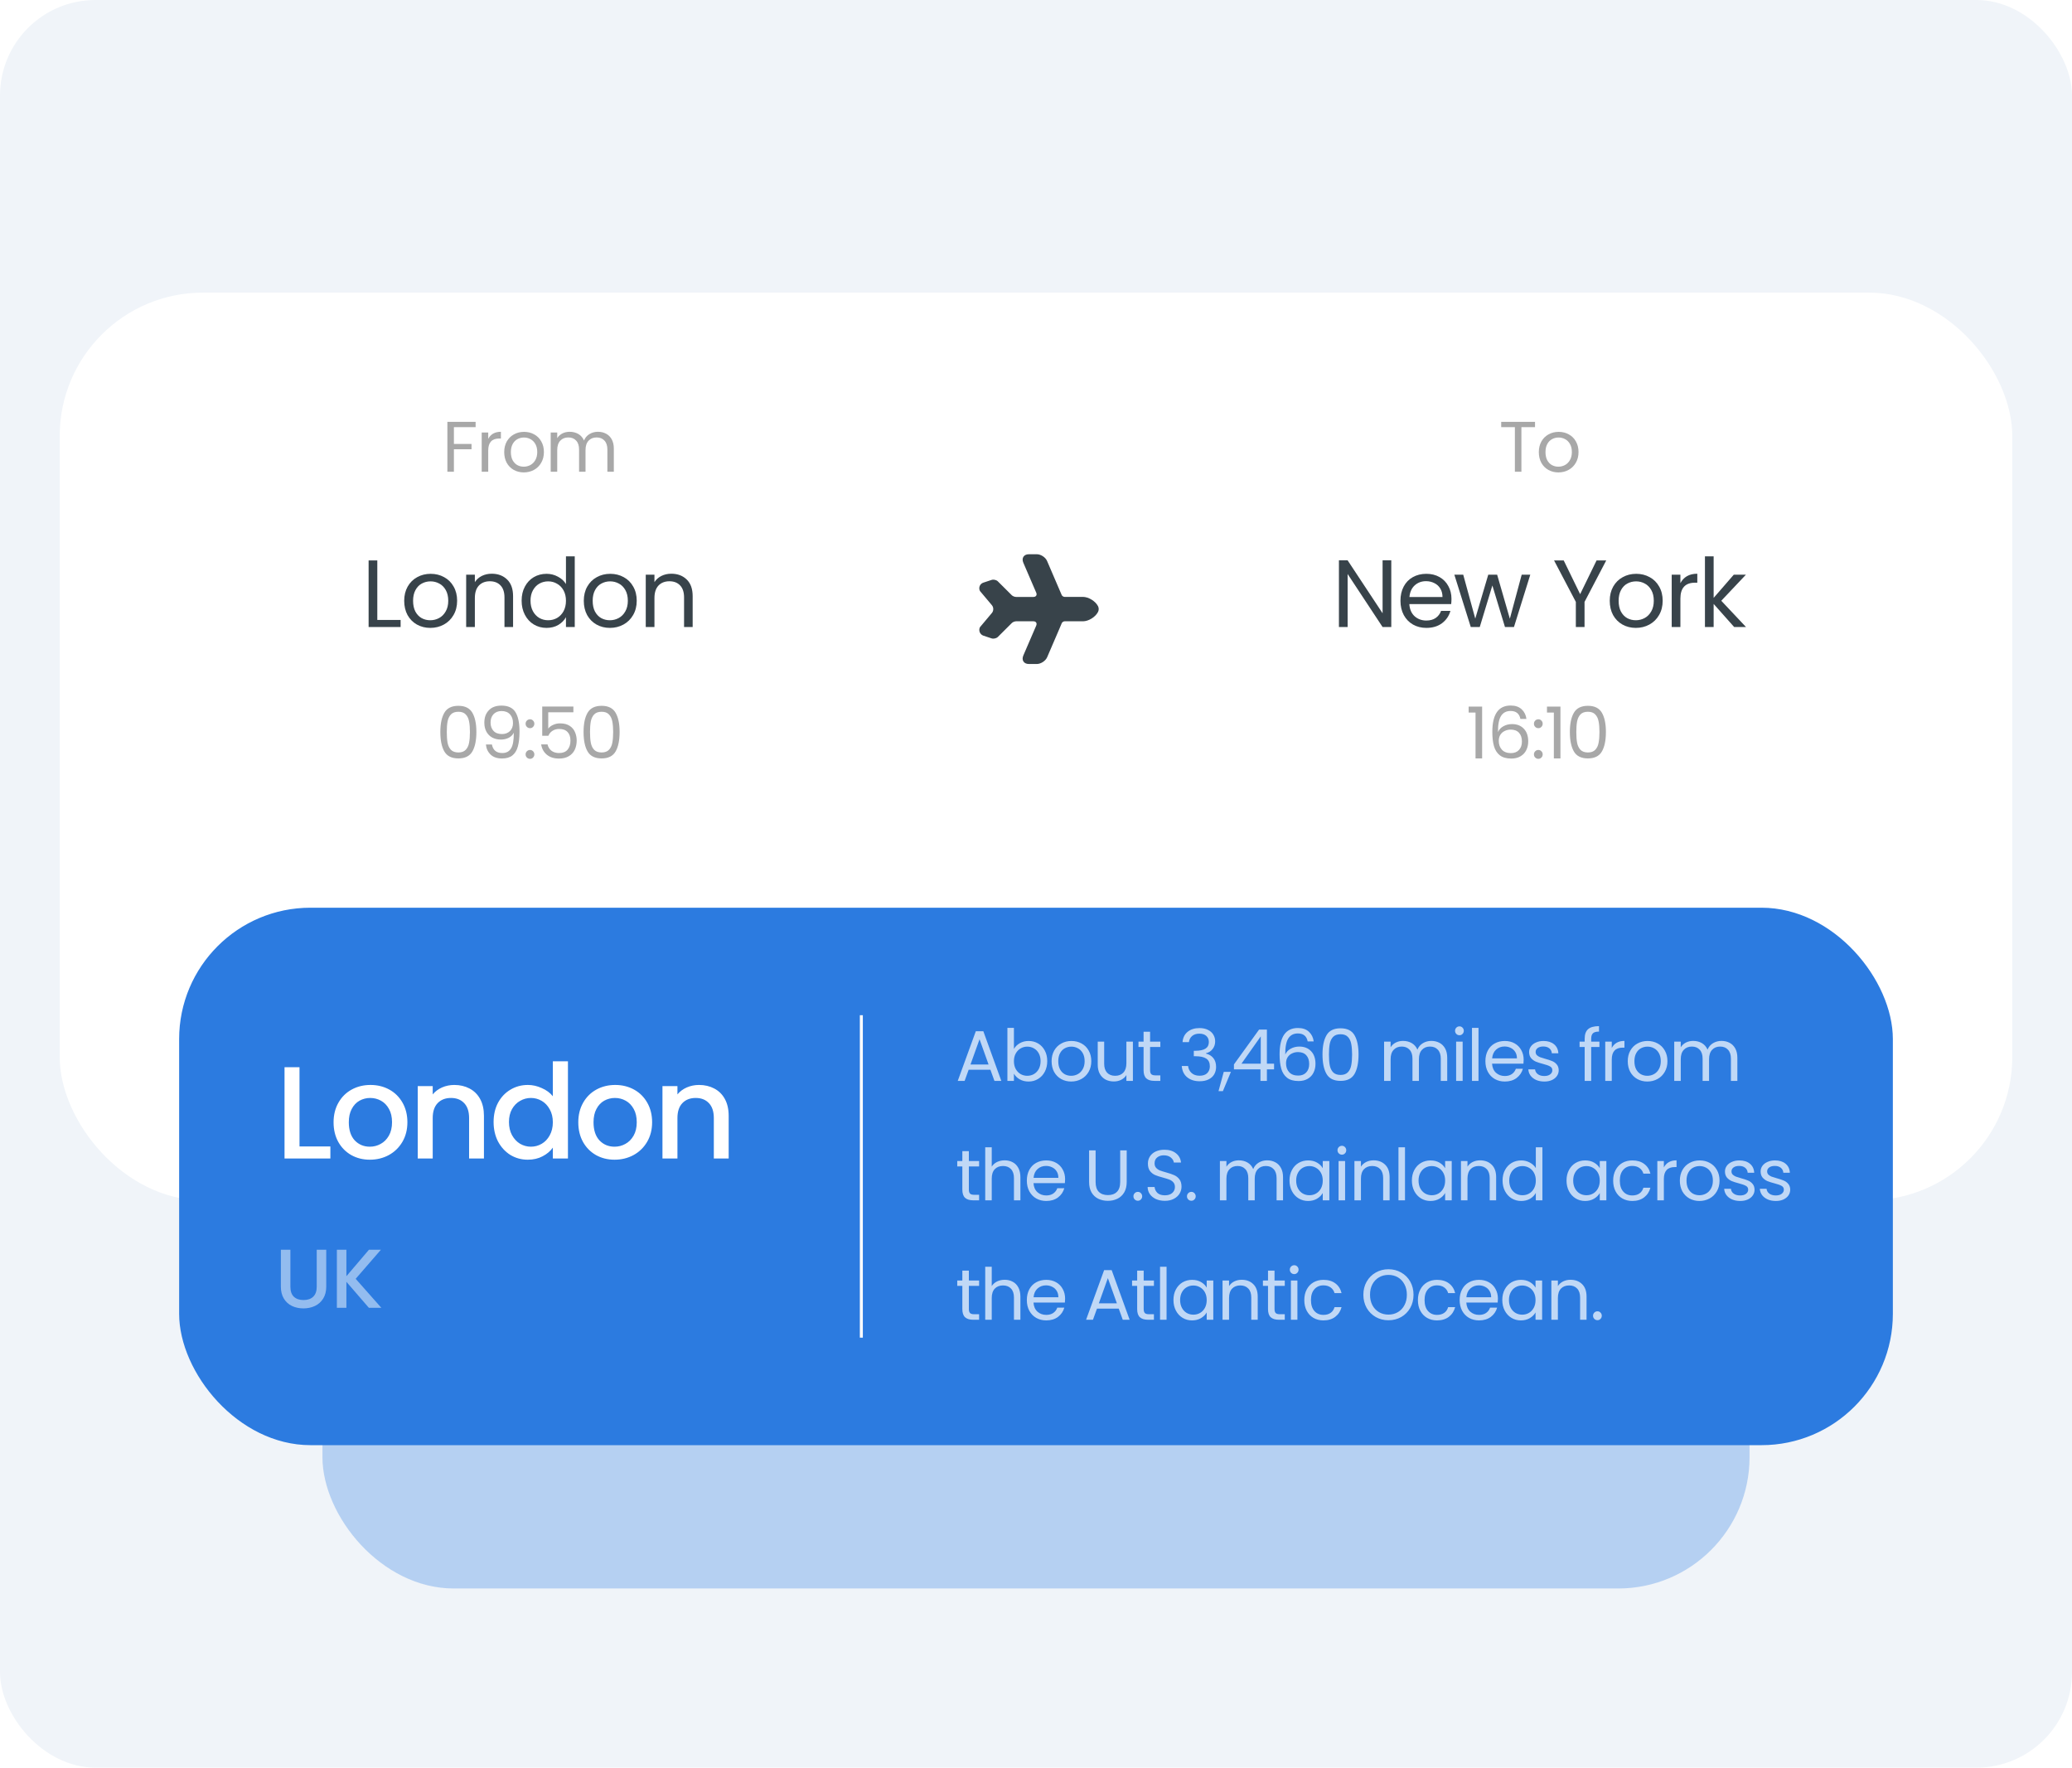 <svg width="347" height="296" viewBox="0 0 347 296" fill="none" xmlns="http://www.w3.org/2000/svg">
<g clip-path="url(#clip0_4611_1018)">
<rect width="347" height="296" rx="16" fill="#F0F4F9"/>
<rect x="10" y="49" width="327" height="152" rx="24" fill="white"/>
<path d="M79.652 70.636V71.524H76.016V74.344H78.968V75.232H76.016V79H74.924V70.636H79.652ZM81.764 73.492C81.956 73.116 82.228 72.824 82.58 72.616C82.94 72.408 83.376 72.304 83.888 72.304V73.432H83.6C82.376 73.432 81.764 74.096 81.764 75.424V79H80.672V72.424H81.764V73.492ZM87.717 79.108C87.101 79.108 86.541 78.968 86.037 78.688C85.541 78.408 85.149 78.012 84.861 77.5C84.581 76.98 84.441 76.38 84.441 75.7C84.441 75.028 84.585 74.436 84.873 73.924C85.169 73.404 85.569 73.008 86.073 72.736C86.577 72.456 87.141 72.316 87.765 72.316C88.389 72.316 88.953 72.456 89.457 72.736C89.961 73.008 90.357 73.4 90.645 73.912C90.941 74.424 91.089 75.02 91.089 75.7C91.089 76.38 90.937 76.98 90.633 77.5C90.337 78.012 89.933 78.408 89.421 78.688C88.909 78.968 88.341 79.108 87.717 79.108ZM87.717 78.148C88.109 78.148 88.477 78.056 88.821 77.872C89.165 77.688 89.441 77.412 89.649 77.044C89.865 76.676 89.973 76.228 89.973 75.7C89.973 75.172 89.869 74.724 89.661 74.356C89.453 73.988 89.181 73.716 88.845 73.54C88.509 73.356 88.145 73.264 87.753 73.264C87.353 73.264 86.985 73.356 86.649 73.54C86.321 73.716 86.057 73.988 85.857 74.356C85.657 74.724 85.557 75.172 85.557 75.7C85.557 76.236 85.653 76.688 85.845 77.056C86.045 77.424 86.309 77.7 86.637 77.884C86.965 78.06 87.325 78.148 87.717 78.148ZM100.134 72.304C100.646 72.304 101.102 72.412 101.502 72.628C101.902 72.836 102.218 73.152 102.45 73.576C102.682 74 102.798 74.516 102.798 75.124V79H101.718V75.28C101.718 74.624 101.554 74.124 101.226 73.78C100.906 73.428 100.47 73.252 99.918 73.252C99.35 73.252 98.898 73.436 98.562 73.804C98.226 74.164 98.058 74.688 98.058 75.376V79H96.978V75.28C96.978 74.624 96.814 74.124 96.486 73.78C96.166 73.428 95.73 73.252 95.178 73.252C94.61 73.252 94.158 73.436 93.822 73.804C93.486 74.164 93.318 74.688 93.318 75.376V79H92.226V72.424H93.318V73.372C93.534 73.028 93.822 72.764 94.182 72.58C94.55 72.396 94.954 72.304 95.394 72.304C95.946 72.304 96.434 72.428 96.858 72.676C97.282 72.924 97.598 73.288 97.806 73.768C97.99 73.304 98.294 72.944 98.718 72.688C99.142 72.432 99.614 72.304 100.134 72.304Z" fill="#A8A8A8"/>
<path d="M63.188 103.816H67.092V105H61.732V93.848H63.188V103.816ZM72.061 105.144C71.239 105.144 70.493 104.957 69.82 104.584C69.159 104.211 68.636 103.683 68.252 103C67.879 102.307 67.692 101.507 67.692 100.6C67.692 99.704 67.885 98.915 68.269 98.232C68.663 97.539 69.197 97.011 69.868 96.648C70.54 96.275 71.293 96.088 72.124 96.088C72.957 96.088 73.709 96.275 74.38 96.648C75.052 97.011 75.581 97.533 75.965 98.216C76.359 98.899 76.556 99.693 76.556 100.6C76.556 101.507 76.354 102.307 75.948 103C75.554 103.683 75.015 104.211 74.332 104.584C73.65 104.957 72.892 105.144 72.061 105.144ZM72.061 103.864C72.583 103.864 73.074 103.741 73.532 103.496C73.991 103.251 74.359 102.883 74.636 102.392C74.924 101.901 75.069 101.304 75.069 100.6C75.069 99.896 74.93 99.299 74.653 98.808C74.375 98.317 74.013 97.955 73.564 97.72C73.117 97.475 72.631 97.352 72.109 97.352C71.575 97.352 71.085 97.475 70.636 97.72C70.199 97.955 69.847 98.317 69.581 98.808C69.314 99.299 69.18 99.896 69.18 100.6C69.18 101.315 69.308 101.917 69.564 102.408C69.831 102.899 70.183 103.267 70.621 103.512C71.058 103.747 71.538 103.864 72.061 103.864ZM82.341 96.072C83.408 96.072 84.272 96.397 84.933 97.048C85.594 97.688 85.925 98.616 85.925 99.832V105H84.485V100.04C84.485 99.165 84.266 98.499 83.829 98.04C83.392 97.571 82.794 97.336 82.037 97.336C81.269 97.336 80.656 97.576 80.197 98.056C79.749 98.536 79.525 99.235 79.525 100.152V105H78.069V96.232H79.525V97.48C79.813 97.032 80.203 96.685 80.693 96.44C81.195 96.195 81.744 96.072 82.341 96.072ZM87.358 100.584C87.358 99.688 87.539 98.904 87.902 98.232C88.264 97.549 88.76 97.021 89.39 96.648C90.03 96.275 90.745 96.088 91.534 96.088C92.216 96.088 92.851 96.248 93.438 96.568C94.025 96.877 94.472 97.288 94.782 97.8V93.16H96.254V105H94.782V103.352C94.494 103.875 94.067 104.307 93.502 104.648C92.936 104.979 92.275 105.144 91.518 105.144C90.739 105.144 90.03 104.952 89.39 104.568C88.76 104.184 88.264 103.645 87.902 102.952C87.539 102.259 87.358 101.469 87.358 100.584ZM94.782 100.6C94.782 99.939 94.648 99.363 94.382 98.872C94.115 98.381 93.752 98.008 93.294 97.752C92.846 97.485 92.35 97.352 91.806 97.352C91.262 97.352 90.766 97.48 90.318 97.736C89.87 97.992 89.513 98.365 89.246 98.856C88.979 99.347 88.846 99.923 88.846 100.584C88.846 101.256 88.979 101.843 89.246 102.344C89.513 102.835 89.87 103.213 90.318 103.48C90.766 103.736 91.262 103.864 91.806 103.864C92.35 103.864 92.846 103.736 93.294 103.48C93.752 103.213 94.115 102.835 94.382 102.344C94.648 101.843 94.782 101.261 94.782 100.6ZM102.137 105.144C101.315 105.144 100.569 104.957 99.897 104.584C99.235 104.211 98.713 103.683 98.329 103C97.955 102.307 97.769 101.507 97.769 100.6C97.769 99.704 97.961 98.915 98.345 98.232C98.739 97.539 99.273 97.011 99.945 96.648C100.617 96.275 101.369 96.088 102.201 96.088C103.033 96.088 103.785 96.275 104.457 96.648C105.129 97.011 105.657 97.533 106.041 98.216C106.435 98.899 106.633 99.693 106.633 100.6C106.633 101.507 106.43 102.307 106.025 103C105.63 103.683 105.091 104.211 104.409 104.584C103.726 104.957 102.969 105.144 102.137 105.144ZM102.137 103.864C102.659 103.864 103.15 103.741 103.609 103.496C104.067 103.251 104.435 102.883 104.713 102.392C105.001 101.901 105.145 101.304 105.145 100.6C105.145 99.896 105.006 99.299 104.729 98.808C104.451 98.317 104.089 97.955 103.641 97.72C103.193 97.475 102.707 97.352 102.185 97.352C101.651 97.352 101.161 97.475 100.713 97.72C100.275 97.955 99.923 98.317 99.657 98.808C99.39 99.299 99.257 99.896 99.257 100.6C99.257 101.315 99.385 101.917 99.641 102.408C99.907 102.899 100.259 103.267 100.697 103.512C101.134 103.747 101.614 103.864 102.137 103.864ZM112.417 96.072C113.484 96.072 114.348 96.397 115.009 97.048C115.671 97.688 116.001 98.616 116.001 99.832V105H114.561V100.04C114.561 99.165 114.343 98.499 113.905 98.04C113.468 97.571 112.871 97.336 112.113 97.336C111.345 97.336 110.732 97.576 110.273 98.056C109.825 98.536 109.601 99.235 109.601 100.152V105H108.145V96.232H109.601V97.48C109.889 97.032 110.279 96.685 110.769 96.44C111.271 96.195 111.82 96.072 112.417 96.072Z" fill="#38434A"/>
<path d="M73.744 122.572C73.744 121.196 73.968 120.124 74.416 119.356C74.864 118.58 75.648 118.192 76.768 118.192C77.88 118.192 78.66 118.58 79.108 119.356C79.556 120.124 79.78 121.196 79.78 122.572C79.78 123.972 79.556 125.06 79.108 125.836C78.66 126.612 77.88 127 76.768 127C75.648 127 74.864 126.612 74.416 125.836C73.968 125.06 73.744 123.972 73.744 122.572ZM78.7 122.572C78.7 121.876 78.652 121.288 78.556 120.808C78.468 120.32 78.28 119.928 77.992 119.632C77.712 119.336 77.304 119.188 76.768 119.188C76.224 119.188 75.808 119.336 75.52 119.632C75.24 119.928 75.052 120.32 74.956 120.808C74.868 121.288 74.824 121.876 74.824 122.572C74.824 123.292 74.868 123.896 74.956 124.384C75.052 124.872 75.24 125.264 75.52 125.56C75.808 125.856 76.224 126.004 76.768 126.004C77.304 126.004 77.712 125.856 77.992 125.56C78.28 125.264 78.468 124.872 78.556 124.384C78.652 123.896 78.7 123.292 78.7 122.572ZM82.384 124.672C82.464 125.128 82.648 125.48 82.936 125.728C83.232 125.976 83.628 126.1 84.124 126.1C84.788 126.1 85.276 125.84 85.588 125.32C85.908 124.8 86.06 123.924 86.044 122.692C85.876 123.052 85.596 123.336 85.204 123.544C84.812 123.744 84.376 123.844 83.896 123.844C83.36 123.844 82.88 123.736 82.456 123.52C82.04 123.296 81.712 122.972 81.472 122.548C81.232 122.124 81.112 121.612 81.112 121.012C81.112 120.156 81.36 119.468 81.856 118.948C82.352 118.42 83.056 118.156 83.968 118.156C85.088 118.156 85.872 118.52 86.32 119.248C86.776 119.976 87.004 121.06 87.004 122.5C87.004 123.508 86.912 124.34 86.728 124.996C86.552 125.652 86.248 126.152 85.816 126.496C85.392 126.84 84.808 127.012 84.064 127.012C83.248 127.012 82.612 126.792 82.156 126.352C81.7 125.912 81.44 125.352 81.376 124.672H82.384ZM84.076 122.92C84.612 122.92 85.052 122.756 85.396 122.428C85.74 122.092 85.912 121.64 85.912 121.072C85.912 120.472 85.744 119.988 85.408 119.62C85.072 119.252 84.6 119.068 83.992 119.068C83.432 119.068 82.984 119.244 82.648 119.596C82.32 119.948 82.156 120.412 82.156 120.988C82.156 121.572 82.32 122.04 82.648 122.392C82.976 122.744 83.452 122.92 84.076 122.92ZM88.768 127.072C88.56 127.072 88.384 127 88.24 126.856C88.096 126.712 88.024 126.536 88.024 126.328C88.024 126.12 88.096 125.944 88.24 125.8C88.384 125.656 88.56 125.584 88.768 125.584C88.968 125.584 89.136 125.656 89.272 125.8C89.416 125.944 89.488 126.12 89.488 126.328C89.488 126.536 89.416 126.712 89.272 126.856C89.136 127 88.968 127.072 88.768 127.072ZM88.768 121.936C88.56 121.936 88.384 121.864 88.24 121.72C88.096 121.576 88.024 121.4 88.024 121.192C88.024 120.984 88.096 120.808 88.24 120.664C88.384 120.52 88.56 120.448 88.768 120.448C88.968 120.448 89.136 120.52 89.272 120.664C89.416 120.808 89.488 120.984 89.488 121.192C89.488 121.4 89.416 121.576 89.272 121.72C89.136 121.864 88.968 121.936 88.768 121.936ZM96.027 119.272H91.815V122.008C91.999 121.752 92.271 121.544 92.631 121.384C92.991 121.216 93.379 121.132 93.795 121.132C94.459 121.132 94.999 121.272 95.415 121.552C95.831 121.824 96.127 122.18 96.303 122.62C96.487 123.052 96.579 123.512 96.579 124C96.579 124.576 96.471 125.092 96.255 125.548C96.039 126.004 95.707 126.364 95.259 126.628C94.819 126.892 94.271 127.024 93.615 127.024C92.775 127.024 92.095 126.808 91.575 126.376C91.055 125.944 90.739 125.368 90.627 124.648H91.695C91.799 125.104 92.019 125.46 92.355 125.716C92.691 125.972 93.115 126.1 93.627 126.1C94.259 126.1 94.735 125.912 95.055 125.536C95.375 125.152 95.535 124.648 95.535 124.024C95.535 123.4 95.375 122.92 95.055 122.584C94.735 122.24 94.263 122.068 93.639 122.068C93.215 122.068 92.843 122.172 92.523 122.38C92.211 122.58 91.983 122.856 91.839 123.208H90.807V118.312H96.027V119.272ZM97.731 122.572C97.731 121.196 97.955 120.124 98.403 119.356C98.851 118.58 99.635 118.192 100.755 118.192C101.867 118.192 102.647 118.58 103.095 119.356C103.543 120.124 103.767 121.196 103.767 122.572C103.767 123.972 103.543 125.06 103.095 125.836C102.647 126.612 101.867 127 100.755 127C99.635 127 98.851 126.612 98.403 125.836C97.955 125.06 97.731 123.972 97.731 122.572ZM102.687 122.572C102.687 121.876 102.639 121.288 102.543 120.808C102.455 120.32 102.267 119.928 101.979 119.632C101.699 119.336 101.291 119.188 100.755 119.188C100.211 119.188 99.795 119.336 99.507 119.632C99.227 119.928 99.039 120.32 98.943 120.808C98.855 121.288 98.811 121.876 98.811 122.572C98.811 123.292 98.855 123.896 98.943 124.384C99.039 124.872 99.227 125.264 99.507 125.56C99.795 125.856 100.211 126.004 100.755 126.004C101.291 126.004 101.699 125.856 101.979 125.56C102.267 125.264 102.455 124.872 102.543 124.384C102.639 123.896 102.687 123.292 102.687 122.572Z" fill="#A8A8A8"/>
<path d="M257.072 70.636V71.524H254.792V79H253.7V71.524H251.408V70.636H257.072ZM260.985 79.108C260.369 79.108 259.809 78.968 259.305 78.688C258.809 78.408 258.417 78.012 258.129 77.5C257.849 76.98 257.709 76.38 257.709 75.7C257.709 75.028 257.853 74.436 258.141 73.924C258.437 73.404 258.837 73.008 259.341 72.736C259.845 72.456 260.409 72.316 261.033 72.316C261.657 72.316 262.221 72.456 262.725 72.736C263.229 73.008 263.625 73.4 263.913 73.912C264.209 74.424 264.357 75.02 264.357 75.7C264.357 76.38 264.205 76.98 263.901 77.5C263.605 78.012 263.201 78.408 262.689 78.688C262.177 78.968 261.609 79.108 260.985 79.108ZM260.985 78.148C261.377 78.148 261.745 78.056 262.089 77.872C262.433 77.688 262.709 77.412 262.917 77.044C263.133 76.676 263.241 76.228 263.241 75.7C263.241 75.172 263.137 74.724 262.929 74.356C262.721 73.988 262.449 73.716 262.113 73.54C261.777 73.356 261.413 73.264 261.021 73.264C260.621 73.264 260.253 73.356 259.917 73.54C259.589 73.716 259.325 73.988 259.125 74.356C258.925 74.724 258.825 75.172 258.825 75.7C258.825 76.236 258.921 76.688 259.113 77.056C259.313 77.424 259.577 77.7 259.905 77.884C260.233 78.06 260.593 78.148 260.985 78.148Z" fill="#A8A8A8"/>
<path d="M233 105H231.544L225.688 96.12V105H224.232V93.832H225.688L231.544 102.696V93.832H233V105ZM243.08 100.28C243.08 100.557 243.064 100.851 243.032 101.16H236.024C236.078 102.024 236.371 102.701 236.904 103.192C237.448 103.672 238.104 103.912 238.872 103.912C239.502 103.912 240.024 103.768 240.44 103.48C240.867 103.181 241.166 102.787 241.336 102.296H242.904C242.67 103.139 242.2 103.827 241.496 104.36C240.792 104.883 239.918 105.144 238.872 105.144C238.04 105.144 237.294 104.957 236.632 104.584C235.982 104.211 235.47 103.683 235.096 103C234.723 102.307 234.536 101.507 234.536 100.6C234.536 99.693 234.718 98.899 235.08 98.216C235.443 97.533 235.95 97.011 236.6 96.648C237.262 96.275 238.019 96.088 238.872 96.088C239.704 96.088 240.44 96.269 241.08 96.632C241.72 96.995 242.211 97.496 242.552 98.136C242.904 98.765 243.08 99.48 243.08 100.28ZM241.576 99.976C241.576 99.421 241.454 98.947 241.208 98.552C240.963 98.147 240.627 97.843 240.2 97.64C239.784 97.427 239.32 97.32 238.808 97.32C238.072 97.32 237.443 97.555 236.92 98.024C236.408 98.493 236.115 99.144 236.04 99.976H241.576ZM256.28 96.232L253.544 105H252.04L249.928 98.04L247.816 105H246.312L243.56 96.232H245.048L247.064 103.592L249.24 96.232H250.728L252.856 103.608L254.84 96.232H256.28ZM268.996 93.848L265.364 100.792V105H263.908V100.792L260.26 93.848H261.876L264.628 99.496L267.38 93.848H268.996ZM273.954 105.144C273.132 105.144 272.386 104.957 271.714 104.584C271.052 104.211 270.53 103.683 270.146 103C269.772 102.307 269.586 101.507 269.586 100.6C269.586 99.704 269.778 98.915 270.162 98.232C270.556 97.539 271.09 97.011 271.762 96.648C272.434 96.275 273.186 96.088 274.018 96.088C274.85 96.088 275.602 96.275 276.274 96.648C276.946 97.011 277.474 97.533 277.858 98.216C278.252 98.899 278.45 99.693 278.45 100.6C278.45 101.507 278.247 102.307 277.842 103C277.447 103.683 276.908 104.211 276.226 104.584C275.543 104.957 274.786 105.144 273.954 105.144ZM273.954 103.864C274.476 103.864 274.967 103.741 275.426 103.496C275.884 103.251 276.252 102.883 276.53 102.392C276.818 101.901 276.962 101.304 276.962 100.6C276.962 99.896 276.823 99.299 276.546 98.808C276.268 98.317 275.906 97.955 275.458 97.72C275.01 97.475 274.524 97.352 274.002 97.352C273.468 97.352 272.978 97.475 272.53 97.72C272.092 97.955 271.74 98.317 271.474 98.808C271.207 99.299 271.074 99.896 271.074 100.6C271.074 101.315 271.202 101.917 271.458 102.408C271.724 102.899 272.076 103.267 272.514 103.512C272.951 103.747 273.431 103.864 273.954 103.864ZM281.418 97.656C281.674 97.155 282.037 96.765 282.506 96.488C282.986 96.211 283.568 96.072 284.25 96.072V97.576H283.866C282.234 97.576 281.418 98.461 281.418 100.232V105H279.962V96.232H281.418V97.656ZM290.425 105L286.985 101.128V105H285.529V93.16H286.985V100.12L290.361 96.232H292.393L288.265 100.6L292.409 105H290.425Z" fill="#38434A"/>
<path d="M245.956 119.32V118.324H248.212V127H247.108V119.32H245.956ZM254.625 120.388C254.449 119.5 253.901 119.056 252.981 119.056C252.269 119.056 251.737 119.332 251.385 119.884C251.033 120.428 250.861 121.328 250.869 122.584C251.053 122.168 251.357 121.844 251.781 121.612C252.213 121.372 252.693 121.252 253.221 121.252C254.045 121.252 254.701 121.508 255.189 122.02C255.685 122.532 255.933 123.24 255.933 124.144C255.933 124.688 255.825 125.176 255.609 125.608C255.401 126.04 255.081 126.384 254.649 126.64C254.225 126.896 253.709 127.024 253.101 127.024C252.277 127.024 251.633 126.84 251.169 126.472C250.705 126.104 250.381 125.596 250.197 124.948C250.013 124.3 249.921 123.5 249.921 122.548C249.921 119.612 250.945 118.144 252.993 118.144C253.777 118.144 254.393 118.356 254.841 118.78C255.289 119.204 255.553 119.74 255.633 120.388H254.625ZM252.993 122.176C252.649 122.176 252.325 122.248 252.021 122.392C251.717 122.528 251.469 122.74 251.277 123.028C251.093 123.308 251.001 123.652 251.001 124.06C251.001 124.668 251.177 125.164 251.529 125.548C251.881 125.924 252.385 126.112 253.041 126.112C253.601 126.112 254.045 125.94 254.373 125.596C254.709 125.244 254.877 124.772 254.877 124.18C254.877 123.556 254.717 123.068 254.397 122.716C254.077 122.356 253.609 122.176 252.993 122.176ZM257.635 127.072C257.427 127.072 257.251 127 257.107 126.856C256.963 126.712 256.891 126.536 256.891 126.328C256.891 126.12 256.963 125.944 257.107 125.8C257.251 125.656 257.427 125.584 257.635 125.584C257.835 125.584 258.003 125.656 258.139 125.8C258.283 125.944 258.355 126.12 258.355 126.328C258.355 126.536 258.283 126.712 258.139 126.856C258.003 127 257.835 127.072 257.635 127.072ZM257.635 121.936C257.427 121.936 257.251 121.864 257.107 121.72C256.963 121.576 256.891 121.4 256.891 121.192C256.891 120.984 256.963 120.808 257.107 120.664C257.251 120.52 257.427 120.448 257.635 120.448C257.835 120.448 258.003 120.52 258.139 120.664C258.283 120.808 258.355 120.984 258.355 121.192C258.355 121.4 258.283 121.576 258.139 121.72C258.003 121.864 257.835 121.936 257.635 121.936ZM259.074 119.32V118.324H261.33V127H260.226V119.32H259.074ZM262.907 122.572C262.907 121.196 263.131 120.124 263.579 119.356C264.027 118.58 264.811 118.192 265.931 118.192C267.043 118.192 267.823 118.58 268.271 119.356C268.719 120.124 268.943 121.196 268.943 122.572C268.943 123.972 268.719 125.06 268.271 125.836C267.823 126.612 267.043 127 265.931 127C264.811 127 264.027 126.612 263.579 125.836C263.131 125.06 262.907 123.972 262.907 122.572ZM267.863 122.572C267.863 121.876 267.815 121.288 267.719 120.808C267.631 120.32 267.443 119.928 267.155 119.632C266.875 119.336 266.467 119.188 265.931 119.188C265.387 119.188 264.971 119.336 264.683 119.632C264.403 119.928 264.215 120.32 264.119 120.808C264.031 121.288 263.987 121.876 263.987 122.572C263.987 123.292 264.031 123.896 264.119 124.384C264.215 124.872 264.403 125.264 264.683 125.56C264.971 125.856 265.387 126.004 265.931 126.004C266.467 126.004 266.875 125.856 267.155 125.56C267.443 125.264 267.631 124.872 267.719 124.384C267.815 123.896 267.863 123.292 267.863 122.572Z" fill="#A8A8A8"/>
<path d="M175.37 110.05L177.38 105.38L177.82 104.34C177.9 104.18 178.11 104.04 178.29 104.04L181.35 104.04C182.31 104.04 183.45 103.33 183.89 102.47C184.04 102.17 184.04 101.81 183.89 101.51C183.45 100.66 182.3 99.95 181.34 99.95L178.28 99.95C178.1 99.95 177.89 99.81 177.81 99.65L175.36 93.95C175.1 93.32 174.31 92.81 173.63 92.81L172.31 92.81C171.46 92.81 171.04 93.45 171.38 94.24L173.54 99.25C173.71 99.64 173.5 99.96 173.07 99.96L171.96 99.96L170.16 99.96C169.93 99.96 169.6 99.83 169.44 99.67L167.11 97.35C166.87 97.11 166.4 97 166.06 97.11L164.7 97.56C164.11 97.74 163.83 98.41 164.11 98.96L166.11 101.34C166.42 101.7 166.42 102.29 166.11 102.65L164.11 105.03C163.84 105.58 164.11 106.25 164.7 106.45L166.06 106.9C166.39 107.01 166.87 106.9 167.11 106.66L169.44 104.34C169.6 104.17 169.93 104.04 170.16 104.04L173.07 104.04C173.5 104.04 173.7 104.35 173.54 104.75L171.38 109.76C171.04 110.55 171.46 111.19 172.31 111.19L173.63 111.19C174.31 111.19 175.1 110.68 175.37 110.05Z" fill="#38434A"/>
<g opacity="0.3" filter="url(#filter0_f_4611_1018)">
<rect x="54" y="202" width="239" height="64" rx="22" fill="#2C7BE0"/>
</g>
<rect x="30" y="152" width="287" height="90" rx="22" fill="url(#paint0_linear_4611_1018)"/>
<path d="M50.158 191.976H55.328V194H47.65V178.71H50.158V191.976ZM61.936 194.198C60.792 194.198 59.758 193.941 58.834 193.428C57.91 192.9 57.184 192.167 56.656 191.228C56.128 190.275 55.864 189.175 55.864 187.928C55.864 186.696 56.135 185.603 56.678 184.65C57.22 183.697 57.961 182.963 58.9 182.45C59.838 181.937 60.887 181.68 62.046 181.68C63.204 181.68 64.253 181.937 65.192 182.45C66.13 182.963 66.871 183.697 67.414 184.65C67.956 185.603 68.228 186.696 68.228 187.928C68.228 189.16 67.949 190.253 67.392 191.206C66.834 192.159 66.072 192.9 65.104 193.428C64.15 193.941 63.094 194.198 61.936 194.198ZM61.936 192.02C62.581 192.02 63.182 191.866 63.74 191.558C64.312 191.25 64.774 190.788 65.126 190.172C65.478 189.556 65.654 188.808 65.654 187.928C65.654 187.048 65.485 186.307 65.148 185.706C64.81 185.09 64.363 184.628 63.806 184.32C63.248 184.012 62.647 183.858 62.002 183.858C61.356 183.858 60.755 184.012 60.198 184.32C59.655 184.628 59.222 185.09 58.9 185.706C58.577 186.307 58.416 187.048 58.416 187.928C58.416 189.233 58.746 190.245 59.406 190.964C60.08 191.668 60.924 192.02 61.936 192.02ZM76.075 181.68C77.029 181.68 77.879 181.878 78.627 182.274C79.39 182.67 79.984 183.257 80.409 184.034C80.835 184.811 81.047 185.75 81.047 186.85V194H78.561V187.224C78.561 186.139 78.29 185.31 77.747 184.738C77.205 184.151 76.464 183.858 75.525 183.858C74.587 183.858 73.839 184.151 73.281 184.738C72.739 185.31 72.467 186.139 72.467 187.224V194H69.959V181.878H72.467V183.264C72.878 182.765 73.399 182.377 74.029 182.098C74.675 181.819 75.357 181.68 76.075 181.68ZM82.663 187.884C82.663 186.667 82.912 185.589 83.411 184.65C83.924 183.711 84.614 182.985 85.479 182.472C86.359 181.944 87.334 181.68 88.405 181.68C89.197 181.68 89.974 181.856 90.737 182.208C91.514 182.545 92.13 183 92.585 183.572V177.72H95.115V194H92.585V192.174C92.174 192.761 91.602 193.245 90.869 193.626C90.15 194.007 89.322 194.198 88.383 194.198C87.327 194.198 86.359 193.934 85.479 193.406C84.614 192.863 83.924 192.115 83.411 191.162C82.912 190.194 82.663 189.101 82.663 187.884ZM92.585 187.928C92.585 187.092 92.409 186.366 92.057 185.75C91.719 185.134 91.272 184.665 90.715 184.342C90.157 184.019 89.556 183.858 88.911 183.858C88.266 183.858 87.664 184.019 87.107 184.342C86.549 184.65 86.095 185.112 85.743 185.728C85.406 186.329 85.237 187.048 85.237 187.884C85.237 188.72 85.406 189.453 85.743 190.084C86.095 190.715 86.549 191.199 87.107 191.536C87.679 191.859 88.28 192.02 88.911 192.02C89.556 192.02 90.157 191.859 90.715 191.536C91.272 191.213 91.719 190.744 92.057 190.128C92.409 189.497 92.585 188.764 92.585 187.928ZM102.919 194.198C101.775 194.198 100.741 193.941 99.817 193.428C98.893 192.9 98.167 192.167 97.639 191.228C97.111 190.275 96.847 189.175 96.847 187.928C96.847 186.696 97.119 185.603 97.661 184.65C98.204 183.697 98.945 182.963 99.883 182.45C100.822 181.937 101.871 181.68 103.029 181.68C104.188 181.68 105.237 181.937 106.175 182.45C107.114 182.963 107.855 183.697 108.397 184.65C108.94 185.603 109.211 186.696 109.211 187.928C109.211 189.16 108.933 190.253 108.375 191.206C107.818 192.159 107.055 192.9 106.087 193.428C105.134 193.941 104.078 194.198 102.919 194.198ZM102.919 192.02C103.565 192.02 104.166 191.866 104.723 191.558C105.295 191.25 105.757 190.788 106.109 190.172C106.461 189.556 106.637 188.808 106.637 187.928C106.637 187.048 106.469 186.307 106.131 185.706C105.794 185.09 105.347 184.628 104.789 184.32C104.232 184.012 103.631 183.858 102.985 183.858C102.34 183.858 101.739 184.012 101.181 184.32C100.639 184.628 100.206 185.09 99.883 185.706C99.561 186.307 99.399 187.048 99.399 187.928C99.399 189.233 99.729 190.245 100.389 190.964C101.064 191.668 101.907 192.02 102.919 192.02ZM117.059 181.68C118.012 181.68 118.863 181.878 119.611 182.274C120.374 182.67 120.968 183.257 121.393 184.034C121.818 184.811 122.031 185.75 122.031 186.85V194H119.545V187.224C119.545 186.139 119.274 185.31 118.731 184.738C118.188 184.151 117.448 183.858 116.509 183.858C115.57 183.858 114.822 184.151 114.265 184.738C113.722 185.31 113.451 186.139 113.451 187.224V194H110.943V181.878H113.451V183.264C113.862 182.765 114.382 182.377 115.013 182.098C115.658 181.819 116.34 181.68 117.059 181.68Z" fill="white"/>
<path opacity="0.7" d="M48.632 209.27V215.472C48.632 216.209 48.823 216.765 49.206 217.138C49.598 217.511 50.139 217.698 50.83 217.698C51.53 217.698 52.071 217.511 52.454 217.138C52.846 216.765 53.042 216.209 53.042 215.472V209.27H54.638V215.444C54.638 216.237 54.465 216.909 54.12 217.46C53.775 218.011 53.313 218.421 52.734 218.692C52.155 218.963 51.516 219.098 50.816 219.098C50.116 219.098 49.477 218.963 48.898 218.692C48.329 218.421 47.876 218.011 47.54 217.46C47.204 216.909 47.036 216.237 47.036 215.444V209.27H48.632ZM61.778 219L58.012 214.646V219H56.416V209.27H58.012V213.708L61.792 209.27H63.794L59.566 214.142L63.864 219H61.778Z" fill="white" fill-opacity="0.7"/>
<path d="M165.868 179.14H162.22L161.548 181H160.396L163.42 172.684H164.68L167.692 181H166.54L165.868 179.14ZM165.556 178.252L164.044 174.028L162.532 178.252H165.556ZM169.803 175.648C170.027 175.256 170.355 174.936 170.787 174.688C171.219 174.44 171.711 174.316 172.263 174.316C172.855 174.316 173.387 174.456 173.859 174.736C174.331 175.016 174.703 175.412 174.975 175.924C175.247 176.428 175.383 177.016 175.383 177.688C175.383 178.352 175.247 178.944 174.975 179.464C174.703 179.984 174.327 180.388 173.847 180.676C173.375 180.964 172.847 181.108 172.263 181.108C171.695 181.108 171.195 180.984 170.763 180.736C170.339 180.488 170.019 180.172 169.803 179.788V181H168.711V172.12H169.803V175.648ZM174.267 177.688C174.267 177.192 174.167 176.76 173.967 176.392C173.767 176.024 173.495 175.744 173.151 175.552C172.815 175.36 172.443 175.264 172.035 175.264C171.635 175.264 171.263 175.364 170.919 175.564C170.583 175.756 170.311 176.04 170.103 176.416C169.903 176.784 169.803 177.212 169.803 177.7C169.803 178.196 169.903 178.632 170.103 179.008C170.311 179.376 170.583 179.66 170.919 179.86C171.263 180.052 171.635 180.148 172.035 180.148C172.443 180.148 172.815 180.052 173.151 179.86C173.495 179.66 173.767 179.376 173.967 179.008C174.167 178.632 174.267 178.192 174.267 177.688ZM179.389 181.108C178.773 181.108 178.213 180.968 177.709 180.688C177.213 180.408 176.821 180.012 176.533 179.5C176.253 178.98 176.113 178.38 176.113 177.7C176.113 177.028 176.257 176.436 176.545 175.924C176.841 175.404 177.241 175.008 177.745 174.736C178.249 174.456 178.813 174.316 179.437 174.316C180.061 174.316 180.625 174.456 181.129 174.736C181.633 175.008 182.029 175.4 182.317 175.912C182.613 176.424 182.761 177.02 182.761 177.7C182.761 178.38 182.609 178.98 182.305 179.5C182.009 180.012 181.605 180.408 181.093 180.688C180.581 180.968 180.013 181.108 179.389 181.108ZM179.389 180.148C179.781 180.148 180.149 180.056 180.493 179.872C180.837 179.688 181.113 179.412 181.321 179.044C181.537 178.676 181.645 178.228 181.645 177.7C181.645 177.172 181.541 176.724 181.333 176.356C181.125 175.988 180.853 175.716 180.517 175.54C180.181 175.356 179.817 175.264 179.425 175.264C179.025 175.264 178.657 175.356 178.321 175.54C177.993 175.716 177.729 175.988 177.529 176.356C177.329 176.724 177.229 177.172 177.229 177.7C177.229 178.236 177.325 178.688 177.517 179.056C177.717 179.424 177.981 179.7 178.309 179.884C178.637 180.06 178.997 180.148 179.389 180.148ZM189.73 174.424V181H188.638V180.028C188.43 180.364 188.138 180.628 187.762 180.82C187.394 181.004 186.986 181.096 186.538 181.096C186.026 181.096 185.566 180.992 185.158 180.784C184.75 180.568 184.426 180.248 184.186 179.824C183.954 179.4 183.838 178.884 183.838 178.276V174.424H184.918V178.132C184.918 178.78 185.082 179.28 185.41 179.632C185.738 179.976 186.186 180.148 186.754 180.148C187.338 180.148 187.798 179.968 188.134 179.608C188.47 179.248 188.638 178.724 188.638 178.036V174.424H189.73ZM192.607 175.324V179.2C192.607 179.52 192.675 179.748 192.811 179.884C192.947 180.012 193.183 180.076 193.519 180.076H194.323V181H193.339C192.731 181 192.275 180.86 191.971 180.58C191.667 180.3 191.515 179.84 191.515 179.2V175.324H190.663V174.424H191.515V172.768H192.607V174.424H194.323V175.324H192.607ZM198.043 174.508C198.099 173.772 198.383 173.196 198.895 172.78C199.407 172.364 200.071 172.156 200.887 172.156C201.431 172.156 201.899 172.256 202.291 172.456C202.691 172.648 202.991 172.912 203.191 173.248C203.399 173.584 203.503 173.964 203.503 174.388C203.503 174.884 203.359 175.312 203.071 175.672C202.791 176.032 202.423 176.264 201.967 176.368V176.428C202.487 176.556 202.899 176.808 203.203 177.184C203.507 177.56 203.659 178.052 203.659 178.66C203.659 179.116 203.555 179.528 203.347 179.896C203.139 180.256 202.827 180.54 202.411 180.748C201.995 180.956 201.495 181.06 200.911 181.06C200.063 181.06 199.367 180.84 198.823 180.4C198.279 179.952 197.975 179.32 197.911 178.504H198.967C199.023 178.984 199.219 179.376 199.555 179.68C199.891 179.984 200.339 180.136 200.899 180.136C201.459 180.136 201.883 179.992 202.171 179.704C202.467 179.408 202.615 179.028 202.615 178.564C202.615 177.964 202.415 177.532 202.015 177.268C201.615 177.004 201.011 176.872 200.203 176.872H199.927V175.96H200.215C200.951 175.952 201.507 175.832 201.883 175.6C202.259 175.36 202.447 174.992 202.447 174.496C202.447 174.072 202.307 173.732 202.027 173.476C201.755 173.22 201.363 173.092 200.851 173.092C200.355 173.092 199.955 173.22 199.651 173.476C199.347 173.732 199.167 174.076 199.111 174.508H198.043ZM206.142 179.488L204.798 182.716H204.066L204.942 179.488H206.142ZM206.65 179.068V178.24L210.862 172.408H212.17V178.12H213.37V179.068H212.17V181H211.09V179.068H206.65ZM211.138 173.548L207.91 178.12H211.138V173.548ZM218.998 174.388C218.822 173.5 218.274 173.056 217.354 173.056C216.642 173.056 216.11 173.332 215.758 173.884C215.406 174.428 215.234 175.328 215.242 176.584C215.426 176.168 215.73 175.844 216.154 175.612C216.586 175.372 217.066 175.252 217.594 175.252C218.418 175.252 219.074 175.508 219.562 176.02C220.058 176.532 220.306 177.24 220.306 178.144C220.306 178.688 220.198 179.176 219.982 179.608C219.774 180.04 219.454 180.384 219.022 180.64C218.598 180.896 218.082 181.024 217.474 181.024C216.65 181.024 216.006 180.84 215.542 180.472C215.078 180.104 214.754 179.596 214.57 178.948C214.386 178.3 214.294 177.5 214.294 176.548C214.294 173.612 215.318 172.144 217.366 172.144C218.15 172.144 218.766 172.356 219.214 172.78C219.662 173.204 219.926 173.74 220.006 174.388H218.998ZM217.366 176.176C217.022 176.176 216.698 176.248 216.394 176.392C216.09 176.528 215.842 176.74 215.65 177.028C215.466 177.308 215.374 177.652 215.374 178.06C215.374 178.668 215.55 179.164 215.902 179.548C216.254 179.924 216.758 180.112 217.414 180.112C217.974 180.112 218.418 179.94 218.746 179.596C219.082 179.244 219.25 178.772 219.25 178.18C219.25 177.556 219.09 177.068 218.77 176.716C218.45 176.356 217.982 176.176 217.366 176.176ZM221.48 176.572C221.48 175.196 221.704 174.124 222.152 173.356C222.6 172.58 223.384 172.192 224.504 172.192C225.616 172.192 226.396 172.58 226.844 173.356C227.292 174.124 227.516 175.196 227.516 176.572C227.516 177.972 227.292 179.06 226.844 179.836C226.396 180.612 225.616 181 224.504 181C223.384 181 222.6 180.612 222.152 179.836C221.704 179.06 221.48 177.972 221.48 176.572ZM226.436 176.572C226.436 175.876 226.388 175.288 226.292 174.808C226.204 174.32 226.016 173.928 225.728 173.632C225.448 173.336 225.04 173.188 224.504 173.188C223.96 173.188 223.544 173.336 223.256 173.632C222.976 173.928 222.788 174.32 222.692 174.808C222.604 175.288 222.56 175.876 222.56 176.572C222.56 177.292 222.604 177.896 222.692 178.384C222.788 178.872 222.976 179.264 223.256 179.56C223.544 179.856 223.96 180.004 224.504 180.004C225.04 180.004 225.448 179.856 225.728 179.56C226.016 179.264 226.204 178.872 226.292 178.384C226.388 177.896 226.436 177.292 226.436 176.572ZM239.704 174.304C240.216 174.304 240.672 174.412 241.072 174.628C241.472 174.836 241.788 175.152 242.02 175.576C242.252 176 242.368 176.516 242.368 177.124V181H241.288V177.28C241.288 176.624 241.124 176.124 240.796 175.78C240.476 175.428 240.04 175.252 239.488 175.252C238.92 175.252 238.468 175.436 238.132 175.804C237.796 176.164 237.628 176.688 237.628 177.376V181H236.548V177.28C236.548 176.624 236.384 176.124 236.056 175.78C235.736 175.428 235.3 175.252 234.748 175.252C234.18 175.252 233.728 175.436 233.392 175.804C233.056 176.164 232.888 176.688 232.888 177.376V181H231.796V174.424H232.888V175.372C233.104 175.028 233.392 174.764 233.752 174.58C234.12 174.396 234.524 174.304 234.964 174.304C235.516 174.304 236.004 174.428 236.428 174.676C236.852 174.924 237.168 175.288 237.376 175.768C237.56 175.304 237.864 174.944 238.288 174.688C238.712 174.432 239.184 174.304 239.704 174.304ZM244.424 173.356C244.216 173.356 244.04 173.284 243.896 173.14C243.752 172.996 243.68 172.82 243.68 172.612C243.68 172.404 243.752 172.228 243.896 172.084C244.04 171.94 244.216 171.868 244.424 171.868C244.624 171.868 244.792 171.94 244.928 172.084C245.072 172.228 245.144 172.404 245.144 172.612C245.144 172.82 245.072 172.996 244.928 173.14C244.792 173.284 244.624 173.356 244.424 173.356ZM244.952 174.424V181H243.86V174.424H244.952ZM247.607 172.12V181H246.515V172.12H247.607ZM255.169 177.46C255.169 177.668 255.157 177.888 255.133 178.12H249.877C249.917 178.768 250.137 179.276 250.537 179.644C250.945 180.004 251.437 180.184 252.013 180.184C252.485 180.184 252.877 180.076 253.189 179.86C253.509 179.636 253.733 179.34 253.861 178.972H255.037C254.861 179.604 254.509 180.12 253.981 180.52C253.453 180.912 252.797 181.108 252.013 181.108C251.389 181.108 250.829 180.968 250.333 180.688C249.845 180.408 249.461 180.012 249.181 179.5C248.901 178.98 248.761 178.38 248.761 177.7C248.761 177.02 248.897 176.424 249.169 175.912C249.441 175.4 249.821 175.008 250.309 174.736C250.805 174.456 251.373 174.316 252.013 174.316C252.637 174.316 253.189 174.452 253.669 174.724C254.149 174.996 254.517 175.372 254.773 175.852C255.037 176.324 255.169 176.86 255.169 177.46ZM254.041 177.232C254.041 176.816 253.949 176.46 253.765 176.164C253.581 175.86 253.329 175.632 253.009 175.48C252.697 175.32 252.349 175.24 251.965 175.24C251.413 175.24 250.941 175.416 250.549 175.768C250.165 176.12 249.945 176.608 249.889 177.232H254.041ZM258.639 181.108C258.135 181.108 257.683 181.024 257.283 180.856C256.883 180.68 256.567 180.44 256.335 180.136C256.103 179.824 255.975 179.468 255.951 179.068H257.079C257.111 179.396 257.263 179.664 257.535 179.872C257.815 180.08 258.179 180.184 258.627 180.184C259.043 180.184 259.371 180.092 259.611 179.908C259.851 179.724 259.971 179.492 259.971 179.212C259.971 178.924 259.843 178.712 259.587 178.576C259.331 178.432 258.935 178.292 258.399 178.156C257.911 178.028 257.511 177.9 257.199 177.772C256.895 177.636 256.631 177.44 256.407 177.184C256.191 176.92 256.083 176.576 256.083 176.152C256.083 175.816 256.183 175.508 256.383 175.228C256.583 174.948 256.867 174.728 257.235 174.568C257.603 174.4 258.023 174.316 258.495 174.316C259.223 174.316 259.811 174.5 260.259 174.868C260.707 175.236 260.947 175.74 260.979 176.38H259.887C259.863 176.036 259.723 175.76 259.467 175.552C259.219 175.344 258.883 175.24 258.459 175.24C258.067 175.24 257.755 175.324 257.523 175.492C257.291 175.66 257.175 175.88 257.175 176.152C257.175 176.368 257.243 176.548 257.379 176.692C257.523 176.828 257.699 176.94 257.907 177.028C258.123 177.108 258.419 177.2 258.795 177.304C259.267 177.432 259.651 177.56 259.947 177.688C260.243 177.808 260.495 177.992 260.703 178.24C260.919 178.488 261.031 178.812 261.039 179.212C261.039 179.572 260.939 179.896 260.739 180.184C260.539 180.472 260.255 180.7 259.887 180.868C259.527 181.028 259.111 181.108 258.639 181.108ZM267.858 175.324H266.478V181H265.386V175.324H264.534V174.424H265.386V173.956C265.386 173.22 265.574 172.684 265.95 172.348C266.334 172.004 266.946 171.832 267.786 171.832V172.744C267.306 172.744 266.966 172.84 266.766 173.032C266.574 173.216 266.478 173.524 266.478 173.956V174.424H267.858V175.324ZM269.924 175.492C270.116 175.116 270.388 174.824 270.74 174.616C271.1 174.408 271.536 174.304 272.048 174.304V175.432H271.76C270.536 175.432 269.924 176.096 269.924 177.424V181H268.832V174.424H269.924V175.492ZM275.877 181.108C275.261 181.108 274.701 180.968 274.197 180.688C273.701 180.408 273.309 180.012 273.021 179.5C272.741 178.98 272.601 178.38 272.601 177.7C272.601 177.028 272.745 176.436 273.033 175.924C273.329 175.404 273.729 175.008 274.233 174.736C274.737 174.456 275.301 174.316 275.925 174.316C276.549 174.316 277.113 174.456 277.617 174.736C278.121 175.008 278.517 175.4 278.805 175.912C279.101 176.424 279.249 177.02 279.249 177.7C279.249 178.38 279.097 178.98 278.793 179.5C278.497 180.012 278.093 180.408 277.581 180.688C277.069 180.968 276.501 181.108 275.877 181.108ZM275.877 180.148C276.269 180.148 276.637 180.056 276.981 179.872C277.325 179.688 277.601 179.412 277.809 179.044C278.025 178.676 278.133 178.228 278.133 177.7C278.133 177.172 278.029 176.724 277.821 176.356C277.613 175.988 277.341 175.716 277.005 175.54C276.669 175.356 276.305 175.264 275.913 175.264C275.513 175.264 275.145 175.356 274.809 175.54C274.481 175.716 274.217 175.988 274.017 176.356C273.817 176.724 273.717 177.172 273.717 177.7C273.717 178.236 273.813 178.688 274.005 179.056C274.205 179.424 274.469 179.7 274.797 179.884C275.125 180.06 275.485 180.148 275.877 180.148ZM288.294 174.304C288.806 174.304 289.262 174.412 289.662 174.628C290.062 174.836 290.378 175.152 290.61 175.576C290.842 176 290.958 176.516 290.958 177.124V181H289.878V177.28C289.878 176.624 289.714 176.124 289.386 175.78C289.066 175.428 288.63 175.252 288.078 175.252C287.51 175.252 287.058 175.436 286.722 175.804C286.386 176.164 286.218 176.688 286.218 177.376V181H285.138V177.28C285.138 176.624 284.974 176.124 284.646 175.78C284.326 175.428 283.89 175.252 283.338 175.252C282.77 175.252 282.318 175.436 281.982 175.804C281.646 176.164 281.478 176.688 281.478 177.376V181H280.386V174.424H281.478V175.372C281.694 175.028 281.982 174.764 282.342 174.58C282.71 174.396 283.114 174.304 283.554 174.304C284.106 174.304 284.594 174.428 285.018 174.676C285.442 174.924 285.758 175.288 285.966 175.768C286.15 175.304 286.454 174.944 286.878 174.688C287.302 174.432 287.774 174.304 288.294 174.304ZM162.256 195.324V199.2C162.256 199.52 162.324 199.748 162.46 199.884C162.596 200.012 162.832 200.076 163.168 200.076H163.972V201H162.988C162.38 201 161.924 200.86 161.62 200.58C161.316 200.3 161.164 199.84 161.164 199.2V195.324H160.312V194.424H161.164V192.768H162.256V194.424H163.972V195.324H162.256ZM168.26 194.304C168.756 194.304 169.204 194.412 169.604 194.628C170.004 194.836 170.316 195.152 170.54 195.576C170.772 196 170.888 196.516 170.888 197.124V201H169.808V197.28C169.808 196.624 169.644 196.124 169.316 195.78C168.988 195.428 168.54 195.252 167.972 195.252C167.396 195.252 166.936 195.432 166.592 195.792C166.256 196.152 166.088 196.676 166.088 197.364V201H164.996V192.12H166.088V195.36C166.304 195.024 166.6 194.764 166.976 194.58C167.36 194.396 167.788 194.304 168.26 194.304ZM178.373 197.46C178.373 197.668 178.361 197.888 178.337 198.12H173.081C173.121 198.768 173.341 199.276 173.741 199.644C174.149 200.004 174.641 200.184 175.217 200.184C175.689 200.184 176.081 200.076 176.393 199.86C176.713 199.636 176.937 199.34 177.065 198.972H178.241C178.065 199.604 177.713 200.12 177.185 200.52C176.657 200.912 176.001 201.108 175.217 201.108C174.593 201.108 174.033 200.968 173.537 200.688C173.049 200.408 172.665 200.012 172.385 199.5C172.105 198.98 171.965 198.38 171.965 197.7C171.965 197.02 172.101 196.424 172.373 195.912C172.645 195.4 173.025 195.008 173.513 194.736C174.009 194.456 174.577 194.316 175.217 194.316C175.841 194.316 176.393 194.452 176.873 194.724C177.353 194.996 177.721 195.372 177.977 195.852C178.241 196.324 178.373 196.86 178.373 197.46ZM177.245 197.232C177.245 196.816 177.153 196.46 176.969 196.164C176.785 195.86 176.533 195.632 176.213 195.48C175.901 195.32 175.553 195.24 175.169 195.24C174.617 195.24 174.145 195.416 173.753 195.768C173.369 196.12 173.149 196.608 173.093 197.232H177.245ZM183.483 192.636V197.928C183.483 198.672 183.663 199.224 184.023 199.584C184.391 199.944 184.899 200.124 185.547 200.124C186.187 200.124 186.687 199.944 187.047 199.584C187.415 199.224 187.599 198.672 187.599 197.928V192.636H188.691V197.916C188.691 198.612 188.551 199.2 188.271 199.68C187.991 200.152 187.611 200.504 187.131 200.736C186.659 200.968 186.127 201.084 185.535 201.084C184.943 201.084 184.407 200.968 183.927 200.736C183.455 200.504 183.079 200.152 182.799 199.68C182.527 199.2 182.391 198.612 182.391 197.916V192.636H183.483ZM190.562 201.072C190.354 201.072 190.178 201 190.034 200.856C189.89 200.712 189.818 200.536 189.818 200.328C189.818 200.12 189.89 199.944 190.034 199.8C190.178 199.656 190.354 199.584 190.562 199.584C190.762 199.584 190.93 199.656 191.066 199.8C191.21 199.944 191.282 200.12 191.282 200.328C191.282 200.536 191.21 200.712 191.066 200.856C190.93 201 190.762 201.072 190.562 201.072ZM195.086 201.084C194.534 201.084 194.038 200.988 193.598 200.796C193.166 200.596 192.826 200.324 192.578 199.98C192.33 199.628 192.202 199.224 192.194 198.768H193.358C193.398 199.16 193.558 199.492 193.838 199.764C194.126 200.028 194.542 200.16 195.086 200.16C195.606 200.16 196.014 200.032 196.31 199.776C196.614 199.512 196.766 199.176 196.766 198.768C196.766 198.448 196.678 198.188 196.502 197.988C196.326 197.788 196.106 197.636 195.842 197.532C195.578 197.428 195.222 197.316 194.774 197.196C194.222 197.052 193.778 196.908 193.442 196.764C193.114 196.62 192.83 196.396 192.59 196.092C192.358 195.78 192.242 195.364 192.242 194.844C192.242 194.388 192.358 193.984 192.59 193.632C192.822 193.28 193.146 193.008 193.562 192.816C193.986 192.624 194.47 192.528 195.014 192.528C195.798 192.528 196.438 192.724 196.934 193.116C197.438 193.508 197.722 194.028 197.786 194.676H196.586C196.546 194.356 196.378 194.076 196.082 193.836C195.786 193.588 195.394 193.464 194.906 193.464C194.45 193.464 194.078 193.584 193.79 193.824C193.502 194.056 193.358 194.384 193.358 194.808C193.358 195.112 193.442 195.36 193.61 195.552C193.786 195.744 193.998 195.892 194.246 195.996C194.502 196.092 194.858 196.204 195.314 196.332C195.866 196.484 196.31 196.636 196.646 196.788C196.982 196.932 197.27 197.16 197.51 197.472C197.75 197.776 197.87 198.192 197.87 198.72C197.87 199.128 197.762 199.512 197.546 199.872C197.33 200.232 197.01 200.524 196.586 200.748C196.162 200.972 195.662 201.084 195.086 201.084ZM199.526 201.072C199.318 201.072 199.142 201 198.998 200.856C198.854 200.712 198.782 200.536 198.782 200.328C198.782 200.12 198.854 199.944 198.998 199.8C199.142 199.656 199.318 199.584 199.526 199.584C199.726 199.584 199.894 199.656 200.03 199.8C200.174 199.944 200.246 200.12 200.246 200.328C200.246 200.536 200.174 200.712 200.03 200.856C199.894 201 199.726 201.072 199.526 201.072ZM212.207 194.304C212.719 194.304 213.175 194.412 213.575 194.628C213.975 194.836 214.291 195.152 214.523 195.576C214.755 196 214.871 196.516 214.871 197.124V201H213.791V197.28C213.791 196.624 213.627 196.124 213.299 195.78C212.979 195.428 212.543 195.252 211.991 195.252C211.423 195.252 210.971 195.436 210.635 195.804C210.299 196.164 210.131 196.688 210.131 197.376V201H209.051V197.28C209.051 196.624 208.887 196.124 208.559 195.78C208.239 195.428 207.803 195.252 207.251 195.252C206.683 195.252 206.231 195.436 205.895 195.804C205.559 196.164 205.391 196.688 205.391 197.376V201H204.299V194.424H205.391V195.372C205.607 195.028 205.895 194.764 206.255 194.58C206.623 194.396 207.027 194.304 207.467 194.304C208.019 194.304 208.507 194.428 208.931 194.676C209.355 194.924 209.671 195.288 209.879 195.768C210.063 195.304 210.367 194.944 210.791 194.688C211.215 194.432 211.687 194.304 212.207 194.304ZM215.955 197.688C215.955 197.016 216.091 196.428 216.363 195.924C216.635 195.412 217.007 195.016 217.479 194.736C217.959 194.456 218.491 194.316 219.075 194.316C219.651 194.316 220.151 194.44 220.575 194.688C220.999 194.936 221.315 195.248 221.523 195.624V194.424H222.627V201H221.523V199.776C221.307 200.16 220.983 200.48 220.551 200.736C220.127 200.984 219.631 201.108 219.063 201.108C218.479 201.108 217.951 200.964 217.479 200.676C217.007 200.388 216.635 199.984 216.363 199.464C216.091 198.944 215.955 198.352 215.955 197.688ZM221.523 197.7C221.523 197.204 221.423 196.772 221.223 196.404C221.023 196.036 220.751 195.756 220.407 195.564C220.071 195.364 219.699 195.264 219.291 195.264C218.883 195.264 218.511 195.36 218.175 195.552C217.839 195.744 217.571 196.024 217.371 196.392C217.171 196.76 217.071 197.192 217.071 197.688C217.071 198.192 217.171 198.632 217.371 199.008C217.571 199.376 217.839 199.66 218.175 199.86C218.511 200.052 218.883 200.148 219.291 200.148C219.699 200.148 220.071 200.052 220.407 199.86C220.751 199.66 221.023 199.376 221.223 199.008C221.423 198.632 221.523 198.196 221.523 197.7ZM224.737 193.356C224.529 193.356 224.353 193.284 224.209 193.14C224.065 192.996 223.993 192.82 223.993 192.612C223.993 192.404 224.065 192.228 224.209 192.084C224.353 191.94 224.529 191.868 224.737 191.868C224.937 191.868 225.105 191.94 225.241 192.084C225.385 192.228 225.457 192.404 225.457 192.612C225.457 192.82 225.385 192.996 225.241 193.14C225.105 193.284 224.937 193.356 224.737 193.356ZM225.265 194.424V201H224.173V194.424H225.265ZM230.031 194.304C230.831 194.304 231.479 194.548 231.975 195.036C232.471 195.516 232.719 196.212 232.719 197.124V201H231.639V197.28C231.639 196.624 231.475 196.124 231.147 195.78C230.819 195.428 230.371 195.252 229.803 195.252C229.227 195.252 228.767 195.432 228.423 195.792C228.087 196.152 227.919 196.676 227.919 197.364V201H226.827V194.424H227.919V195.36C228.135 195.024 228.427 194.764 228.795 194.58C229.171 194.396 229.583 194.304 230.031 194.304ZM235.296 192.12V201H234.204V192.12H235.296ZM236.45 197.688C236.45 197.016 236.586 196.428 236.858 195.924C237.13 195.412 237.502 195.016 237.974 194.736C238.454 194.456 238.986 194.316 239.57 194.316C240.146 194.316 240.646 194.44 241.07 194.688C241.494 194.936 241.81 195.248 242.018 195.624V194.424H243.122V201H242.018V199.776C241.802 200.16 241.478 200.48 241.046 200.736C240.622 200.984 240.126 201.108 239.558 201.108C238.974 201.108 238.446 200.964 237.974 200.676C237.502 200.388 237.13 199.984 236.858 199.464C236.586 198.944 236.45 198.352 236.45 197.688ZM242.018 197.7C242.018 197.204 241.918 196.772 241.718 196.404C241.518 196.036 241.246 195.756 240.902 195.564C240.566 195.364 240.194 195.264 239.786 195.264C239.378 195.264 239.006 195.36 238.67 195.552C238.334 195.744 238.066 196.024 237.866 196.392C237.666 196.76 237.566 197.192 237.566 197.688C237.566 198.192 237.666 198.632 237.866 199.008C238.066 199.376 238.334 199.66 238.67 199.86C239.006 200.052 239.378 200.148 239.786 200.148C240.194 200.148 240.566 200.052 240.902 199.86C241.246 199.66 241.518 199.376 241.718 199.008C241.918 198.632 242.018 198.196 242.018 197.7ZM247.873 194.304C248.673 194.304 249.321 194.548 249.817 195.036C250.313 195.516 250.561 196.212 250.561 197.124V201H249.481V197.28C249.481 196.624 249.317 196.124 248.989 195.78C248.661 195.428 248.213 195.252 247.645 195.252C247.069 195.252 246.609 195.432 246.265 195.792C245.929 196.152 245.761 196.676 245.761 197.364V201H244.669V194.424H245.761V195.36C245.977 195.024 246.269 194.764 246.637 194.58C247.013 194.396 247.425 194.304 247.873 194.304ZM251.637 197.688C251.637 197.016 251.773 196.428 252.045 195.924C252.317 195.412 252.689 195.016 253.161 194.736C253.641 194.456 254.177 194.316 254.769 194.316C255.281 194.316 255.757 194.436 256.197 194.676C256.637 194.908 256.973 195.216 257.205 195.6V192.12H258.309V201H257.205V199.764C256.989 200.156 256.669 200.48 256.245 200.736C255.821 200.984 255.325 201.108 254.757 201.108C254.173 201.108 253.641 200.964 253.161 200.676C252.689 200.388 252.317 199.984 252.045 199.464C251.773 198.944 251.637 198.352 251.637 197.688ZM257.205 197.7C257.205 197.204 257.105 196.772 256.905 196.404C256.705 196.036 256.433 195.756 256.089 195.564C255.753 195.364 255.381 195.264 254.973 195.264C254.565 195.264 254.193 195.36 253.857 195.552C253.521 195.744 253.253 196.024 253.053 196.392C252.853 196.76 252.753 197.192 252.753 197.688C252.753 198.192 252.853 198.632 253.053 199.008C253.253 199.376 253.521 199.66 253.857 199.86C254.193 200.052 254.565 200.148 254.973 200.148C255.381 200.148 255.753 200.052 256.089 199.86C256.433 199.66 256.705 199.376 256.905 199.008C257.105 198.632 257.205 198.196 257.205 197.7ZM262.348 197.688C262.348 197.016 262.484 196.428 262.756 195.924C263.028 195.412 263.4 195.016 263.872 194.736C264.352 194.456 264.884 194.316 265.468 194.316C266.044 194.316 266.544 194.44 266.968 194.688C267.392 194.936 267.708 195.248 267.916 195.624V194.424H269.02V201H267.916V199.776C267.7 200.16 267.376 200.48 266.944 200.736C266.52 200.984 266.024 201.108 265.456 201.108C264.872 201.108 264.344 200.964 263.872 200.676C263.4 200.388 263.028 199.984 262.756 199.464C262.484 198.944 262.348 198.352 262.348 197.688ZM267.916 197.7C267.916 197.204 267.816 196.772 267.616 196.404C267.416 196.036 267.144 195.756 266.8 195.564C266.464 195.364 266.092 195.264 265.684 195.264C265.276 195.264 264.904 195.36 264.568 195.552C264.232 195.744 263.964 196.024 263.764 196.392C263.564 196.76 263.464 197.192 263.464 197.688C263.464 198.192 263.564 198.632 263.764 199.008C263.964 199.376 264.232 199.66 264.568 199.86C264.904 200.052 265.276 200.148 265.684 200.148C266.092 200.148 266.464 200.052 266.8 199.86C267.144 199.66 267.416 199.376 267.616 199.008C267.816 198.632 267.916 198.196 267.916 197.7ZM270.158 197.7C270.158 197.02 270.294 196.428 270.566 195.924C270.838 195.412 271.214 195.016 271.694 194.736C272.182 194.456 272.738 194.316 273.362 194.316C274.17 194.316 274.834 194.512 275.354 194.904C275.882 195.296 276.23 195.84 276.398 196.536H275.222C275.11 196.136 274.89 195.82 274.562 195.588C274.242 195.356 273.842 195.24 273.362 195.24C272.738 195.24 272.234 195.456 271.85 195.888C271.466 196.312 271.274 196.916 271.274 197.7C271.274 198.492 271.466 199.104 271.85 199.536C272.234 199.968 272.738 200.184 273.362 200.184C273.842 200.184 274.242 200.072 274.562 199.848C274.882 199.624 275.102 199.304 275.222 198.888H276.398C276.222 199.56 275.87 200.1 275.342 200.508C274.814 200.908 274.154 201.108 273.362 201.108C272.738 201.108 272.182 200.968 271.694 200.688C271.214 200.408 270.838 200.012 270.566 199.5C270.294 198.988 270.158 198.388 270.158 197.7ZM278.648 195.492C278.84 195.116 279.112 194.824 279.464 194.616C279.824 194.408 280.26 194.304 280.772 194.304V195.432H280.484C279.26 195.432 278.648 196.096 278.648 197.424V201H277.556V194.424H278.648V195.492ZM284.602 201.108C283.986 201.108 283.426 200.968 282.922 200.688C282.426 200.408 282.034 200.012 281.746 199.5C281.466 198.98 281.326 198.38 281.326 197.7C281.326 197.028 281.47 196.436 281.758 195.924C282.054 195.404 282.454 195.008 282.958 194.736C283.462 194.456 284.026 194.316 284.65 194.316C285.274 194.316 285.838 194.456 286.342 194.736C286.846 195.008 287.242 195.4 287.53 195.912C287.826 196.424 287.974 197.02 287.974 197.7C287.974 198.38 287.822 198.98 287.518 199.5C287.222 200.012 286.818 200.408 286.306 200.688C285.794 200.968 285.226 201.108 284.602 201.108ZM284.602 200.148C284.994 200.148 285.362 200.056 285.706 199.872C286.05 199.688 286.326 199.412 286.534 199.044C286.75 198.676 286.858 198.228 286.858 197.7C286.858 197.172 286.754 196.724 286.546 196.356C286.338 195.988 286.066 195.716 285.73 195.54C285.394 195.356 285.03 195.264 284.638 195.264C284.238 195.264 283.87 195.356 283.534 195.54C283.206 195.716 282.942 195.988 282.742 196.356C282.542 196.724 282.442 197.172 282.442 197.7C282.442 198.236 282.538 198.688 282.73 199.056C282.93 199.424 283.194 199.7 283.522 199.884C283.85 200.06 284.21 200.148 284.602 200.148ZM291.438 201.108C290.934 201.108 290.482 201.024 290.082 200.856C289.682 200.68 289.366 200.44 289.134 200.136C288.902 199.824 288.774 199.468 288.75 199.068H289.878C289.91 199.396 290.062 199.664 290.334 199.872C290.614 200.08 290.978 200.184 291.426 200.184C291.842 200.184 292.17 200.092 292.41 199.908C292.65 199.724 292.77 199.492 292.77 199.212C292.77 198.924 292.642 198.712 292.386 198.576C292.13 198.432 291.734 198.292 291.198 198.156C290.71 198.028 290.31 197.9 289.998 197.772C289.694 197.636 289.43 197.44 289.206 197.184C288.99 196.92 288.882 196.576 288.882 196.152C288.882 195.816 288.982 195.508 289.182 195.228C289.382 194.948 289.666 194.728 290.034 194.568C290.402 194.4 290.822 194.316 291.294 194.316C292.022 194.316 292.61 194.5 293.058 194.868C293.506 195.236 293.746 195.74 293.778 196.38H292.686C292.662 196.036 292.522 195.76 292.266 195.552C292.018 195.344 291.682 195.24 291.258 195.24C290.866 195.24 290.554 195.324 290.322 195.492C290.09 195.66 289.974 195.88 289.974 196.152C289.974 196.368 290.042 196.548 290.178 196.692C290.322 196.828 290.498 196.94 290.706 197.028C290.922 197.108 291.218 197.2 291.594 197.304C292.066 197.432 292.45 197.56 292.746 197.688C293.042 197.808 293.294 197.992 293.502 198.24C293.718 198.488 293.83 198.812 293.838 199.212C293.838 199.572 293.738 199.896 293.538 200.184C293.338 200.472 293.054 200.7 292.686 200.868C292.326 201.028 291.91 201.108 291.438 201.108ZM297.409 201.108C296.905 201.108 296.453 201.024 296.053 200.856C295.653 200.68 295.337 200.44 295.105 200.136C294.873 199.824 294.745 199.468 294.721 199.068H295.849C295.881 199.396 296.033 199.664 296.305 199.872C296.585 200.08 296.949 200.184 297.397 200.184C297.813 200.184 298.141 200.092 298.381 199.908C298.621 199.724 298.741 199.492 298.741 199.212C298.741 198.924 298.613 198.712 298.357 198.576C298.101 198.432 297.705 198.292 297.169 198.156C296.681 198.028 296.281 197.9 295.969 197.772C295.665 197.636 295.401 197.44 295.177 197.184C294.961 196.92 294.853 196.576 294.853 196.152C294.853 195.816 294.953 195.508 295.153 195.228C295.353 194.948 295.637 194.728 296.005 194.568C296.373 194.4 296.793 194.316 297.265 194.316C297.993 194.316 298.581 194.5 299.029 194.868C299.477 195.236 299.717 195.74 299.749 196.38H298.657C298.633 196.036 298.493 195.76 298.237 195.552C297.989 195.344 297.653 195.24 297.229 195.24C296.837 195.24 296.525 195.324 296.293 195.492C296.061 195.66 295.945 195.88 295.945 196.152C295.945 196.368 296.013 196.548 296.149 196.692C296.293 196.828 296.469 196.94 296.677 197.028C296.893 197.108 297.189 197.2 297.565 197.304C298.037 197.432 298.421 197.56 298.717 197.688C299.013 197.808 299.265 197.992 299.473 198.24C299.689 198.488 299.801 198.812 299.809 199.212C299.809 199.572 299.709 199.896 299.509 200.184C299.309 200.472 299.025 200.7 298.657 200.868C298.297 201.028 297.881 201.108 297.409 201.108ZM162.256 215.324V219.2C162.256 219.52 162.324 219.748 162.46 219.884C162.596 220.012 162.832 220.076 163.168 220.076H163.972V221H162.988C162.38 221 161.924 220.86 161.62 220.58C161.316 220.3 161.164 219.84 161.164 219.2V215.324H160.312V214.424H161.164V212.768H162.256V214.424H163.972V215.324H162.256ZM168.26 214.304C168.756 214.304 169.204 214.412 169.604 214.628C170.004 214.836 170.316 215.152 170.54 215.576C170.772 216 170.888 216.516 170.888 217.124V221H169.808V217.28C169.808 216.624 169.644 216.124 169.316 215.78C168.988 215.428 168.54 215.252 167.972 215.252C167.396 215.252 166.936 215.432 166.592 215.792C166.256 216.152 166.088 216.676 166.088 217.364V221H164.996V212.12H166.088V215.36C166.304 215.024 166.6 214.764 166.976 214.58C167.36 214.396 167.788 214.304 168.26 214.304ZM178.373 217.46C178.373 217.668 178.361 217.888 178.337 218.12H173.081C173.121 218.768 173.341 219.276 173.741 219.644C174.149 220.004 174.641 220.184 175.217 220.184C175.689 220.184 176.081 220.076 176.393 219.86C176.713 219.636 176.937 219.34 177.065 218.972H178.241C178.065 219.604 177.713 220.12 177.185 220.52C176.657 220.912 176.001 221.108 175.217 221.108C174.593 221.108 174.033 220.968 173.537 220.688C173.049 220.408 172.665 220.012 172.385 219.5C172.105 218.98 171.965 218.38 171.965 217.7C171.965 217.02 172.101 216.424 172.373 215.912C172.645 215.4 173.025 215.008 173.513 214.736C174.009 214.456 174.577 214.316 175.217 214.316C175.841 214.316 176.393 214.452 176.873 214.724C177.353 214.996 177.721 215.372 177.977 215.852C178.241 216.324 178.373 216.86 178.373 217.46ZM177.245 217.232C177.245 216.816 177.153 216.46 176.969 216.164C176.785 215.86 176.533 215.632 176.213 215.48C175.901 215.32 175.553 215.24 175.169 215.24C174.617 215.24 174.145 215.416 173.753 215.768C173.369 216.12 173.149 216.608 173.093 217.232H177.245ZM187.359 219.14H183.711L183.039 221H181.887L184.911 212.684H186.171L189.183 221H188.031L187.359 219.14ZM187.047 218.252L185.535 214.028L184.023 218.252H187.047ZM191.534 215.324V219.2C191.534 219.52 191.602 219.748 191.738 219.884C191.874 220.012 192.11 220.076 192.446 220.076H193.25V221H192.266C191.658 221 191.202 220.86 190.898 220.58C190.594 220.3 190.442 219.84 190.442 219.2V215.324H189.59V214.424H190.442V212.768H191.534V214.424H193.25V215.324H191.534ZM195.366 212.12V221H194.274V212.12H195.366ZM196.52 217.688C196.52 217.016 196.656 216.428 196.928 215.924C197.2 215.412 197.572 215.016 198.044 214.736C198.524 214.456 199.056 214.316 199.64 214.316C200.216 214.316 200.716 214.44 201.14 214.688C201.564 214.936 201.88 215.248 202.088 215.624V214.424H203.192V221H202.088V219.776C201.872 220.16 201.548 220.48 201.116 220.736C200.692 220.984 200.196 221.108 199.628 221.108C199.044 221.108 198.516 220.964 198.044 220.676C197.572 220.388 197.2 219.984 196.928 219.464C196.656 218.944 196.52 218.352 196.52 217.688ZM202.088 217.7C202.088 217.204 201.988 216.772 201.788 216.404C201.588 216.036 201.316 215.756 200.972 215.564C200.636 215.364 200.264 215.264 199.856 215.264C199.448 215.264 199.076 215.36 198.74 215.552C198.404 215.744 198.136 216.024 197.936 216.392C197.736 216.76 197.636 217.192 197.636 217.688C197.636 218.192 197.736 218.632 197.936 219.008C198.136 219.376 198.404 219.66 198.74 219.86C199.076 220.052 199.448 220.148 199.856 220.148C200.264 220.148 200.636 220.052 200.972 219.86C201.316 219.66 201.588 219.376 201.788 219.008C201.988 218.632 202.088 218.196 202.088 217.7ZM207.943 214.304C208.743 214.304 209.391 214.548 209.887 215.036C210.383 215.516 210.631 216.212 210.631 217.124V221H209.551V217.28C209.551 216.624 209.387 216.124 209.059 215.78C208.731 215.428 208.283 215.252 207.715 215.252C207.139 215.252 206.679 215.432 206.335 215.792C205.999 216.152 205.831 216.676 205.831 217.364V221H204.739V214.424H205.831V215.36C206.047 215.024 206.339 214.764 206.707 214.58C207.083 214.396 207.495 214.304 207.943 214.304ZM213.447 215.324V219.2C213.447 219.52 213.515 219.748 213.651 219.884C213.787 220.012 214.023 220.076 214.359 220.076H215.163V221H214.179C213.571 221 213.115 220.86 212.811 220.58C212.507 220.3 212.355 219.84 212.355 219.2V215.324H211.503V214.424H212.355V212.768H213.447V214.424H215.163V215.324H213.447ZM216.751 213.356C216.543 213.356 216.367 213.284 216.223 213.14C216.079 212.996 216.007 212.82 216.007 212.612C216.007 212.404 216.079 212.228 216.223 212.084C216.367 211.94 216.543 211.868 216.751 211.868C216.951 211.868 217.119 211.94 217.255 212.084C217.399 212.228 217.471 212.404 217.471 212.612C217.471 212.82 217.399 212.996 217.255 213.14C217.119 213.284 216.951 213.356 216.751 213.356ZM217.279 214.424V221H216.187V214.424H217.279ZM218.433 217.7C218.433 217.02 218.569 216.428 218.841 215.924C219.113 215.412 219.489 215.016 219.969 214.736C220.457 214.456 221.013 214.316 221.637 214.316C222.445 214.316 223.109 214.512 223.629 214.904C224.157 215.296 224.505 215.84 224.673 216.536H223.497C223.385 216.136 223.165 215.82 222.837 215.588C222.517 215.356 222.117 215.24 221.637 215.24C221.013 215.24 220.509 215.456 220.125 215.888C219.741 216.312 219.549 216.916 219.549 217.7C219.549 218.492 219.741 219.104 220.125 219.536C220.509 219.968 221.013 220.184 221.637 220.184C222.117 220.184 222.517 220.072 222.837 219.848C223.157 219.624 223.377 219.304 223.497 218.888H224.673C224.497 219.56 224.145 220.1 223.617 220.508C223.089 220.908 222.429 221.108 221.637 221.108C221.013 221.108 220.457 220.968 219.969 220.688C219.489 220.408 219.113 220.012 218.841 219.5C218.569 218.988 218.433 218.388 218.433 217.7ZM232.524 221.084C231.748 221.084 231.04 220.904 230.4 220.544C229.76 220.176 229.252 219.668 228.876 219.02C228.508 218.364 228.324 217.628 228.324 216.812C228.324 215.996 228.508 215.264 228.876 214.616C229.252 213.96 229.76 213.452 230.4 213.092C231.04 212.724 231.748 212.54 232.524 212.54C233.308 212.54 234.02 212.724 234.66 213.092C235.3 213.452 235.804 213.956 236.172 214.604C236.54 215.252 236.724 215.988 236.724 216.812C236.724 217.636 236.54 218.372 236.172 219.02C235.804 219.668 235.3 220.176 234.66 220.544C234.02 220.904 233.308 221.084 232.524 221.084ZM232.524 220.136C233.108 220.136 233.632 220 234.096 219.728C234.568 219.456 234.936 219.068 235.2 218.564C235.472 218.06 235.608 217.476 235.608 216.812C235.608 216.14 235.472 215.556 235.2 215.06C234.936 214.556 234.572 214.168 234.108 213.896C233.644 213.624 233.116 213.488 232.524 213.488C231.932 213.488 231.404 213.624 230.94 213.896C230.476 214.168 230.108 214.556 229.836 215.06C229.572 215.556 229.44 216.14 229.44 216.812C229.44 217.476 229.572 218.06 229.836 218.564C230.108 219.068 230.476 219.456 230.94 219.728C231.412 220 231.94 220.136 232.524 220.136ZM237.458 217.7C237.458 217.02 237.594 216.428 237.866 215.924C238.138 215.412 238.514 215.016 238.994 214.736C239.482 214.456 240.038 214.316 240.662 214.316C241.47 214.316 242.134 214.512 242.654 214.904C243.182 215.296 243.53 215.84 243.698 216.536H242.522C242.41 216.136 242.19 215.82 241.862 215.588C241.542 215.356 241.142 215.24 240.662 215.24C240.038 215.24 239.534 215.456 239.15 215.888C238.766 216.312 238.574 216.916 238.574 217.7C238.574 218.492 238.766 219.104 239.15 219.536C239.534 219.968 240.038 220.184 240.662 220.184C241.142 220.184 241.542 220.072 241.862 219.848C242.182 219.624 242.402 219.304 242.522 218.888H243.698C243.522 219.56 243.17 220.1 242.642 220.508C242.114 220.908 241.454 221.108 240.662 221.108C240.038 221.108 239.482 220.968 238.994 220.688C238.514 220.408 238.138 220.012 237.866 219.5C237.594 218.988 237.458 218.388 237.458 217.7ZM250.856 217.46C250.856 217.668 250.844 217.888 250.82 218.12H245.564C245.604 218.768 245.824 219.276 246.224 219.644C246.632 220.004 247.124 220.184 247.7 220.184C248.172 220.184 248.564 220.076 248.876 219.86C249.196 219.636 249.42 219.34 249.548 218.972H250.724C250.548 219.604 250.196 220.12 249.668 220.52C249.14 220.912 248.484 221.108 247.7 221.108C247.076 221.108 246.516 220.968 246.02 220.688C245.532 220.408 245.148 220.012 244.868 219.5C244.588 218.98 244.448 218.38 244.448 217.7C244.448 217.02 244.584 216.424 244.856 215.912C245.128 215.4 245.508 215.008 245.996 214.736C246.492 214.456 247.06 214.316 247.7 214.316C248.324 214.316 248.876 214.452 249.356 214.724C249.836 214.996 250.204 215.372 250.46 215.852C250.724 216.324 250.856 216.86 250.856 217.46ZM249.728 217.232C249.728 216.816 249.636 216.46 249.452 216.164C249.268 215.86 249.016 215.632 248.696 215.48C248.384 215.32 248.036 215.24 247.652 215.24C247.1 215.24 246.628 215.416 246.236 215.768C245.852 216.12 245.632 216.608 245.576 217.232H249.728ZM251.59 217.688C251.59 217.016 251.726 216.428 251.998 215.924C252.27 215.412 252.642 215.016 253.114 214.736C253.594 214.456 254.126 214.316 254.71 214.316C255.286 214.316 255.786 214.44 256.21 214.688C256.634 214.936 256.95 215.248 257.158 215.624V214.424H258.262V221H257.158V219.776C256.942 220.16 256.618 220.48 256.186 220.736C255.762 220.984 255.266 221.108 254.698 221.108C254.114 221.108 253.586 220.964 253.114 220.676C252.642 220.388 252.27 219.984 251.998 219.464C251.726 218.944 251.59 218.352 251.59 217.688ZM257.158 217.7C257.158 217.204 257.058 216.772 256.858 216.404C256.658 216.036 256.386 215.756 256.042 215.564C255.706 215.364 255.334 215.264 254.926 215.264C254.518 215.264 254.146 215.36 253.81 215.552C253.474 215.744 253.206 216.024 253.006 216.392C252.806 216.76 252.706 217.192 252.706 217.688C252.706 218.192 252.806 218.632 253.006 219.008C253.206 219.376 253.474 219.66 253.81 219.86C254.146 220.052 254.518 220.148 254.926 220.148C255.334 220.148 255.706 220.052 256.042 219.86C256.386 219.66 256.658 219.376 256.858 219.008C257.058 218.632 257.158 218.196 257.158 217.7ZM263.013 214.304C263.813 214.304 264.461 214.548 264.957 215.036C265.453 215.516 265.701 216.212 265.701 217.124V221H264.621V217.28C264.621 216.624 264.457 216.124 264.129 215.78C263.801 215.428 263.353 215.252 262.785 215.252C262.209 215.252 261.749 215.432 261.405 215.792C261.069 216.152 260.901 216.676 260.901 217.364V221H259.809V214.424H260.901V215.36C261.117 215.024 261.409 214.764 261.777 214.58C262.153 214.396 262.565 214.304 263.013 214.304ZM267.533 221.072C267.325 221.072 267.149 221 267.005 220.856C266.861 220.712 266.789 220.536 266.789 220.328C266.789 220.12 266.861 219.944 267.005 219.8C267.149 219.656 267.325 219.584 267.533 219.584C267.733 219.584 267.901 219.656 268.037 219.8C268.181 219.944 268.253 220.12 268.253 220.328C268.253 220.536 268.181 220.712 268.037 220.856C267.901 221 267.733 221.072 267.533 221.072Z" fill="white" fill-opacity="0.7"/>
<line x1="144.25" y1="170" x2="144.25" y2="224" stroke="white" stroke-width="0.5"/>
</g>
<defs>
<filter id="filter0_f_4611_1018" x="20" y="168" width="307" height="132" filterUnits="userSpaceOnUse" color-interpolation-filters="sRGB">
<feFlood flood-opacity="0" result="BackgroundImageFix"/>
<feBlend mode="normal" in="SourceGraphic" in2="BackgroundImageFix" result="shape"/>
<feGaussianBlur stdDeviation="17" result="effect1_foregroundBlur_4611_1018"/>
</filter>
<linearGradient id="paint0_linear_4611_1018" x1="149.653" y1="164.273" x2="162.068" y2="242.088" gradientUnits="userSpaceOnUse">
<stop stop-color="#2C7BE0"/>
<stop offset="1" stop-color="#2C7BE0"/>
</linearGradient>
<clipPath id="clip0_4611_1018">
<rect width="347" height="296" rx="16" fill="white"/>
</clipPath>
</defs>
</svg>
